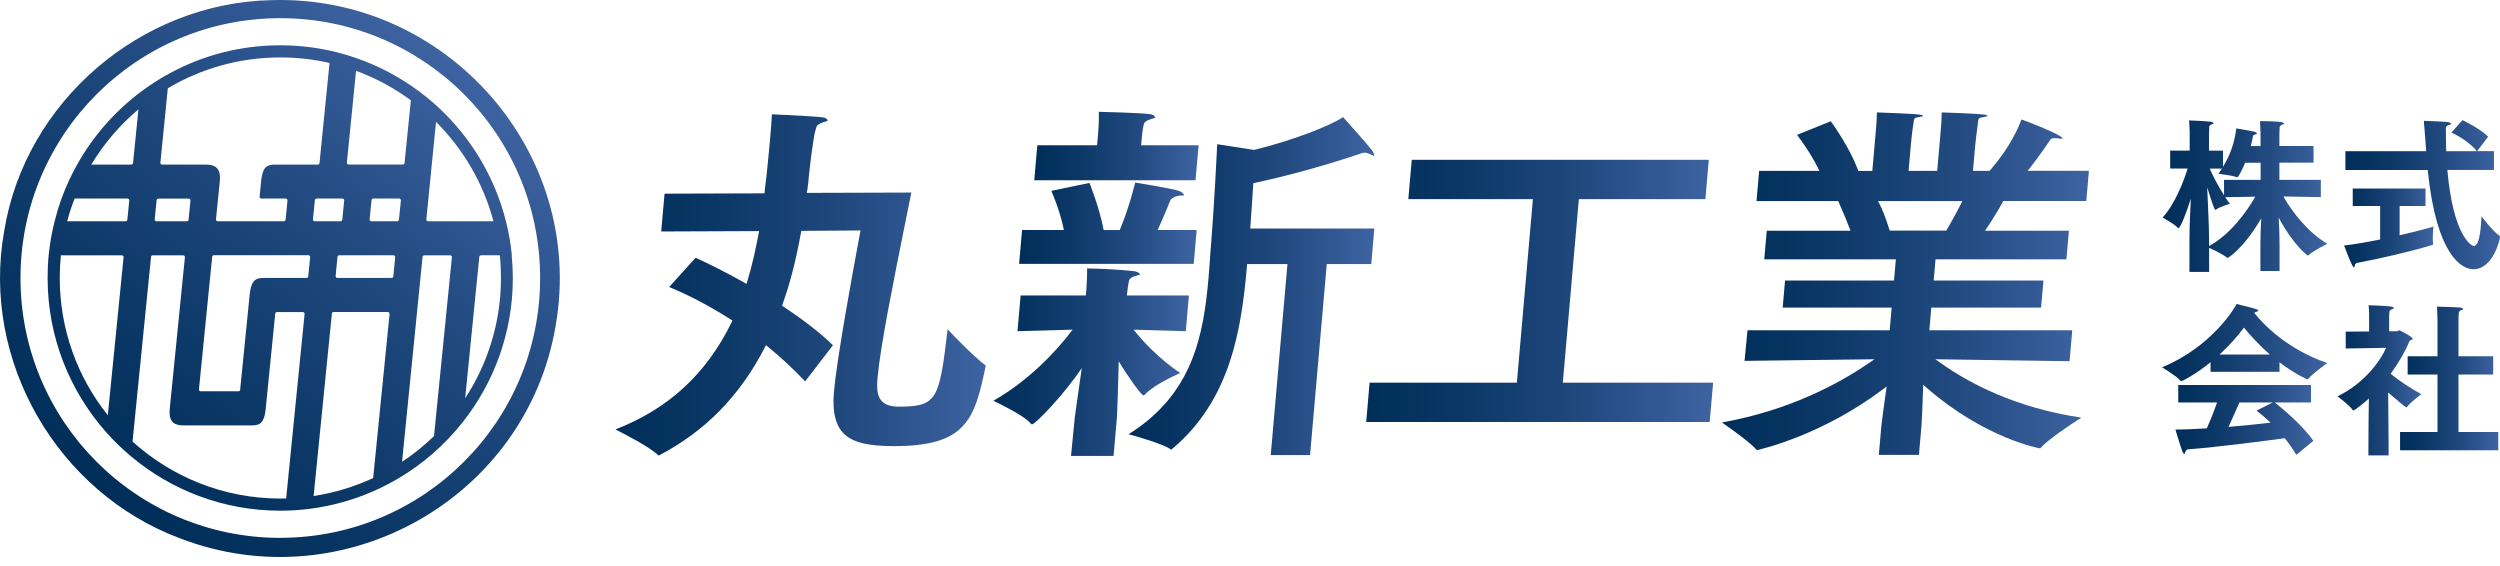<svg width="256" height="58" viewBox="0 0 256 58" fill="none" xmlns="http://www.w3.org/2000/svg">
<path d="M52.412 26.145C52.303 24.959 52.092 23.79 51.807 22.66C50.661 18.081 48.18 14.02 44.803 10.917C43.994 10.17 43.127 9.486 42.214 8.853C40.486 7.661 38.598 6.691 36.585 5.984C35.701 5.67 34.794 5.414 33.865 5.203C32.205 4.832 30.471 4.638 28.698 4.638C24.585 4.638 20.707 5.687 17.325 7.535C16.276 8.106 15.272 8.756 14.325 9.474C11.708 11.459 9.512 13.974 7.898 16.854C7.613 17.368 7.345 17.887 7.094 18.417C6.466 19.763 5.959 21.183 5.594 22.655C5.309 23.767 5.109 24.913 4.989 26.082C4.909 26.869 4.875 27.662 4.875 28.466C4.875 34.506 7.134 40.032 10.852 44.236C11.639 45.125 12.489 45.958 13.401 46.717C17.542 50.196 22.875 52.294 28.692 52.294C28.846 52.294 29 52.294 29.154 52.289C30.106 52.277 31.047 52.197 31.977 52.066C34.104 51.775 36.146 51.194 38.051 50.378C39.077 49.939 40.064 49.431 41.005 48.861C42.151 48.165 43.246 47.372 44.25 46.505C45.391 45.513 46.44 44.424 47.37 43.243C50.587 39.183 52.514 34.044 52.514 28.472C52.514 27.685 52.474 26.915 52.395 26.151L52.412 26.145ZM36.465 7.25C38.484 7.997 40.372 9.018 42.072 10.273L41.427 16.689C41.421 16.78 41.342 16.849 41.25 16.849H35.695C35.593 16.849 35.507 16.758 35.519 16.655L36.46 7.244L36.465 7.25ZM16.036 20.499C16.048 20.407 16.128 20.339 16.219 20.339H19.327C19.43 20.339 19.515 20.43 19.504 20.533L19.31 22.506C19.304 22.598 19.224 22.66 19.133 22.66H16.019C15.917 22.66 15.831 22.569 15.842 22.466L16.036 20.499ZM11.04 42.519C7.955 38.658 6.118 33.77 6.118 28.466C6.118 27.679 6.158 26.909 6.232 26.145H12.477C12.58 26.145 12.66 26.236 12.654 26.339L11.04 42.519ZM13.042 22.501C13.036 22.592 12.957 22.655 12.865 22.655H6.883C7.088 21.856 7.345 21.086 7.641 20.333H13.059C13.162 20.333 13.248 20.425 13.236 20.527L13.042 22.501ZM13.447 16.854H9.346C10.635 14.71 12.272 12.799 14.177 11.197L13.624 16.695C13.618 16.786 13.538 16.854 13.447 16.854ZM29.296 51.045C29.102 51.051 28.909 51.051 28.715 51.051C22.897 51.051 17.582 48.838 13.572 45.217L15.466 26.305C15.472 26.213 15.552 26.145 15.643 26.145H18.757C18.859 26.145 18.945 26.236 18.934 26.339L17.382 41.863C17.377 41.949 17.371 42.034 17.371 42.108C17.325 43.334 17.993 43.563 18.837 43.563H25.755C26.639 43.563 27.055 43.3 27.203 41.92C27.203 41.903 27.209 41.88 27.209 41.863L28.184 32.111C28.196 32.019 28.27 31.957 28.361 31.957H31.013C31.116 31.957 31.195 32.048 31.19 32.151L29.302 51.051L29.296 51.045ZM31.566 28.301C31.561 28.392 31.481 28.46 31.39 28.46H27.021C26.142 28.46 25.732 28.723 25.572 30.114C25.572 30.126 25.567 30.149 25.567 30.166L24.591 39.913C24.585 40.004 24.506 40.067 24.414 40.067H20.548C20.445 40.067 20.359 39.975 20.371 39.873L21.728 26.293C21.74 26.202 21.814 26.134 21.905 26.134H31.583C31.686 26.134 31.772 26.225 31.76 26.328L31.566 28.295V28.301ZM28.19 16.854C27.357 16.854 26.935 17.082 26.77 18.297C26.764 18.331 26.758 18.372 26.758 18.4L26.582 20.14C26.576 20.242 26.656 20.333 26.758 20.333H29.262C29.365 20.333 29.45 20.425 29.439 20.527L29.245 22.501C29.239 22.592 29.16 22.655 29.068 22.655H22.293C22.19 22.655 22.11 22.563 22.116 22.461L22.509 18.554C22.515 18.514 22.515 18.474 22.515 18.446C22.612 17.1 21.916 16.854 21.055 16.854H16.601C16.498 16.854 16.413 16.763 16.424 16.66L17.183 9.041C20.559 7.033 24.5 5.881 28.703 5.881C30.437 5.881 32.125 6.075 33.745 6.446L32.718 16.695C32.713 16.786 32.633 16.854 32.541 16.854H28.178H28.19ZM32.045 22.461L32.245 20.493C32.251 20.402 32.331 20.333 32.422 20.333H35.068C35.171 20.333 35.256 20.425 35.245 20.527L35.051 22.501C35.039 22.592 34.965 22.655 34.874 22.655H32.222C32.12 22.655 32.04 22.563 32.045 22.461ZM38.211 48.952C36.311 49.836 34.258 50.464 32.114 50.794L33.984 32.105C33.99 32.014 34.07 31.951 34.161 31.951H39.716C39.819 31.951 39.899 32.042 39.893 32.145L38.211 48.952ZM40.275 28.301C40.269 28.392 40.19 28.46 40.098 28.46H34.543C34.441 28.46 34.361 28.369 34.367 28.267L34.56 26.299C34.572 26.208 34.652 26.139 34.743 26.139H40.292C40.395 26.139 40.48 26.23 40.469 26.333L40.275 28.301ZM40.851 22.501C40.845 22.592 40.766 22.655 40.674 22.655H38.028C37.925 22.655 37.84 22.563 37.851 22.461L38.045 20.493C38.056 20.402 38.131 20.333 38.222 20.333H40.874C40.977 20.333 41.056 20.425 41.051 20.527L40.851 22.501ZM44.444 44.652C43.44 45.633 42.345 46.517 41.17 47.287L43.269 26.305C43.281 26.213 43.361 26.145 43.452 26.145H46.098C46.201 26.145 46.286 26.236 46.275 26.339L44.444 44.652ZM43.834 22.655C43.731 22.655 43.646 22.563 43.657 22.461L44.65 12.48C47.427 15.258 49.492 18.748 50.529 22.655H43.834ZM47.632 40.774L49.081 26.299C49.092 26.208 49.166 26.139 49.258 26.139H51.18C51.26 26.904 51.299 27.679 51.299 28.46C51.299 32.995 49.953 37.226 47.638 40.774H47.632ZM27.842 0.013C14.428 0.269 2.565 10.41 0.427 23.675C-1.957 36.918 5.867 50.458 18.477 55.14C35.239 61.568 53.974 51 56.917 33.257C59.946 15.577 45.727 -0.518 27.842 0.013ZM28.703 55.078C14.006 55.078 2.098 43.163 2.098 28.472C2.098 13.78 14.006 1.861 28.703 1.861C43.401 1.861 55.309 13.775 55.309 28.466C55.309 43.158 43.395 55.072 28.703 55.072V55.078Z" fill="url(#paint0_linear_564_1621)"/>
<path d="M160.032 39.188L161.674 20.39H174.632L174.98 16.363H144.565L144.211 20.39H156.969L155.327 39.188H140.247L139.899 43.214H175.071L175.425 39.188H160.032Z" fill="url(#paint1_linear_564_1621)"/>
<path d="M97.045 33.673C96.184 40.87 96.007 41.64 92.066 41.64C91.216 41.64 90.646 41.458 90.287 41.064C89.802 40.54 89.768 39.718 89.865 38.646C90.144 35.487 91.541 28.552 92.773 22.432L93.321 19.717L82.616 19.751L82.667 19.466C82.753 18.976 82.793 18.457 82.838 17.955C83.021 16.181 83.22 14.829 83.357 13.997C83.357 13.997 83.397 13.769 83.426 13.643C83.477 13.427 83.546 13.204 83.585 13.05C83.597 12.976 83.688 12.845 83.688 12.845C83.842 12.668 84.161 12.537 84.675 12.411C84.749 12.394 84.755 12.383 84.743 12.332C84.709 12.2 84.584 12.081 84.344 12.029C84.287 12.018 83.437 11.932 82.861 11.904C81.384 11.807 79.673 11.733 79.046 11.704C79.017 12.349 78.949 13.113 78.852 14.288C78.76 15.274 78.658 16.461 78.487 18.018C78.464 18.268 78.43 18.514 78.395 18.77C78.367 19.033 78.333 19.295 78.304 19.569L78.281 19.797L68.05 19.831L67.708 23.704L77.734 23.664L77.677 23.955C77.397 25.409 77.044 27.12 76.531 28.78L76.439 29.07L76.177 28.916C74.243 27.827 72.384 26.915 71.227 26.396L68.523 29.39C70.451 30.171 72.675 31.346 74.814 32.703L75.002 32.823L74.905 33.023C72.333 38.287 68.438 41.88 63.02 43.973C64.103 44.515 66.584 45.804 67.439 46.648C67.468 46.654 67.497 46.648 67.542 46.602C72.253 44.121 75.755 40.534 78.299 35.612L78.435 35.344L78.669 35.538C79.981 36.604 81.247 37.791 82.445 39.051L85.291 35.355C84.059 34.141 82.399 32.846 80.243 31.415L80.084 31.306L80.146 31.124C80.894 29.03 81.492 26.715 82.017 23.841L82.051 23.641L88.114 23.601L88.062 23.892C87.19 28.546 85.684 36.844 85.393 40.146C85.228 42.085 85.525 43.443 86.306 44.298C87.201 45.268 88.758 45.684 91.524 45.684C98.916 45.684 99.8 43.009 100.94 37.431C99.937 36.701 97.855 34.625 97.016 33.69L97.045 33.673Z" fill="url(#paint2_linear_564_1621)"/>
<path d="M116.853 14.875L116.938 13.94C116.938 13.94 117.007 13.124 117.126 12.737C117.183 12.446 117.526 12.269 118.216 12.092C118.279 12.075 118.29 12.058 118.284 12.024C118.25 11.858 118.067 11.71 117.697 11.682C116.83 11.562 112.803 11.448 112.518 11.448C112.558 12.383 112.444 13.706 112.444 13.706L112.341 14.875H106.222L105.908 18.457H122.419L122.738 14.875H116.853Z" fill="url(#paint3_linear_564_1621)"/>
<path d="M118.541 23.555C119.083 22.392 119.585 21.143 119.842 20.521C119.979 20.253 120.435 20.008 121.159 20.019C121.228 20.019 121.239 20.008 121.239 19.991C121.228 19.837 121.022 19.66 120.726 19.546C119.91 19.278 116.243 18.696 116.243 18.696C116.243 18.696 115.616 21.343 114.657 23.561H113.015C112.616 21.343 111.561 18.73 111.561 18.73L107.654 19.546C107.654 19.546 108.526 21.457 108.943 23.555H104.66L104.357 27.017H122.237L122.539 23.555H118.541Z" fill="url(#paint4_linear_564_1621)"/>
<path d="M121.746 30.256H115.392L115.415 30.023C115.415 30.023 115.546 28.979 115.603 28.773C115.66 28.483 115.991 28.311 116.664 28.146C116.738 28.123 116.744 28.118 116.738 28.089C116.676 27.935 116.43 27.793 116.048 27.758C114.736 27.604 112.313 27.49 111.309 27.49C111.36 27.878 111.24 29.709 111.24 29.709L111.189 30.256H104.511L104.191 33.912C104.191 33.912 107.317 33.838 109.837 33.758C108.166 35.977 105.389 38.942 101.722 41.041C101.722 41.041 104.876 42.524 105.52 43.34C105.594 43.414 105.628 43.459 105.674 43.459C105.993 43.459 108.891 40.494 110.773 37.693C110.459 39.912 110.083 42.444 110.054 42.792L109.672 46.687H114.029L114.371 42.792C114.4 42.444 114.508 39.364 114.56 36.992C115.501 38.583 116.892 40.494 117.098 40.494C117.132 40.494 117.223 40.419 117.303 40.34C118.233 39.33 120.85 38.201 120.85 38.201C118.734 36.758 117.086 35.041 116.082 33.758C118.512 33.832 121.426 33.912 121.426 33.912L121.746 30.256Z" fill="url(#paint5_linear_564_1621)"/>
<path d="M128.042 23.157C128.082 22.449 128.133 21.736 128.19 21.041C128.242 20.311 128.293 19.609 128.327 18.948L128.339 18.759L128.521 18.72C134.105 17.533 139.26 15.748 139.312 15.731L139.414 15.691C139.728 15.583 139.979 15.605 140.606 15.931C140.663 15.959 140.686 15.948 140.698 15.931C140.698 15.919 140.709 15.908 140.709 15.896C140.72 15.777 140.646 15.6 140.504 15.406C139.928 14.659 138.063 12.594 137.532 11.995C136.181 12.885 132.468 14.357 128.453 15.343L128.407 15.355L128.356 15.343L124.643 14.767C124.586 15.959 124.346 20.801 124.033 24.782C123.976 25.392 123.936 25.997 123.896 26.596C123.856 27.2 123.81 27.799 123.759 28.404C123.246 34.278 122.179 40.34 115.563 44.464C116.681 44.766 119.145 45.49 119.904 46.021L119.938 46.044C119.938 46.044 120.006 45.992 120.041 45.958C126.029 40.939 127.124 33.679 127.689 27.269L127.7 27.041H131.835L130.124 46.597H134.15L135.861 27.041H140.418L140.732 23.402H128.025L128.048 23.145L128.042 23.157Z" fill="url(#paint6_linear_564_1621)"/>
<path d="M205.053 20.715L205.122 20.584H213.637L213.905 17.493H207.631L207.945 17.099C208.954 15.799 209.838 14.482 209.844 14.464L209.935 14.333C210.084 14.077 210.432 14.134 211.116 14.214C211.236 14.231 211.196 14.145 211.173 14.122C211.127 14.065 211.047 13.997 210.911 13.911C210.027 13.375 207.74 12.503 206.998 12.229C206.747 12.936 205.875 15.041 203.804 17.413L203.736 17.499H202.031L202.264 14.858C202.264 14.858 202.43 13.37 202.55 12.468L202.578 12.303C202.635 12.018 202.795 12.063 203.445 11.921C203.542 11.898 203.525 11.858 203.508 11.835C203.451 11.795 203.354 11.75 203.183 11.733C202.527 11.636 199.698 11.539 198.831 11.51C198.825 12.314 198.746 13.198 198.694 13.803L198.369 17.499H195.438L195.666 14.892C195.672 14.835 195.797 13.432 195.962 12.463L195.991 12.297C196.048 12.012 196.202 12.058 196.841 11.921C196.949 11.892 196.921 11.852 196.898 11.835C196.835 11.795 196.738 11.75 196.55 11.738C195.911 11.641 193.059 11.544 192.193 11.51C192.181 12.411 192.101 13.29 192.044 13.894L191.725 17.504H190.299L190.236 17.345C189.421 15.189 187.892 12.999 187.47 12.417L184.014 13.814C184.413 14.333 185.337 15.582 186.13 17.145L186.313 17.499H180.136L179.868 20.59H188.229L188.297 20.738C188.463 21.114 188.907 22.101 189.358 23.282L189.489 23.624H180.917L180.661 26.555H194.137L193.943 28.723H182.788L182.548 31.5H193.704L193.504 33.821H178.944L178.642 36.952L191.953 36.787L191.274 37.243C188.206 39.336 183.153 42.045 176.326 43.26C177.29 43.933 179.349 45.399 179.902 46.095C180.552 45.946 186.603 44.515 192.723 39.929L193.196 39.576L193.111 40.158C192.9 41.669 192.683 43.272 192.649 43.648L192.392 46.579H196.499L196.761 43.562C196.795 43.118 196.852 41.823 196.921 39.918L196.932 39.405L197.32 39.736C203.285 44.914 208.852 45.912 208.897 45.912C208.897 45.912 208.926 45.907 208.971 45.855C209.69 45.017 212.04 43.465 213.135 42.764C206.354 41.76 201.626 39.222 198.825 37.243L198.181 36.787L211.92 36.987L212.2 33.821H197.565L197.765 31.5H209.006L209.251 28.723H198.01L198.198 26.555H211.601L211.857 23.624H203.274L203.525 23.242C204.124 22.341 204.694 21.4 205.059 20.727L205.053 20.715ZM200.77 20.943C200.417 21.651 199.972 22.455 199.379 23.487L199.31 23.613H193.51L193.453 23.441C193.077 22.278 192.78 21.508 192.495 20.949L192.307 20.59H200.941L200.77 20.949V20.943Z" fill="url(#paint7_linear_564_1621)"/>
<path d="M233.821 20.117L237.653 20.185V18.417H233.41V16.66H236.906V14.95H233.41V14.003C233.41 14.003 233.41 13.347 233.438 12.999C233.461 12.885 233.575 12.8 233.792 12.731C233.917 12.691 233.895 12.623 233.849 12.588C233.667 12.474 233.068 12.406 231.431 12.406C231.459 12.948 231.482 14.008 231.482 14.008V14.955H230.478C230.598 14.527 230.667 14.174 230.701 13.94C230.701 13.934 230.701 13.929 230.701 13.929C230.724 13.843 230.838 13.792 231.02 13.741C231.089 13.723 231.106 13.695 231.106 13.661C231.077 13.592 230.997 13.53 230.861 13.484C230.427 13.387 229.001 13.147 229.001 13.147C228.876 13.991 228.67 15.394 227.638 17.083V15.429H226.201V13.701C226.201 13.701 226.218 13.193 226.23 12.959C226.252 12.851 226.361 12.759 226.583 12.691C226.68 12.663 226.686 12.611 226.657 12.571C226.612 12.526 226.532 12.486 226.389 12.463C225.693 12.383 224.165 12.332 224.165 12.332C224.199 12.708 224.222 13.581 224.222 13.581V15.423H222.226V17.259H224.011C223.652 18.463 222.728 20.892 221.45 22.278C221.45 22.278 222.648 22.923 222.99 23.316C223.024 23.345 223.059 23.362 223.076 23.362C223.264 23.362 223.891 21.799 224.342 20.345C224.273 21.697 224.199 23.333 224.199 24.503V27.845H226.212V25.375C226.629 25.558 227.615 26.037 228.015 26.362C228.049 26.39 228.089 26.407 228.123 26.407C228.14 26.407 229.697 25.535 231.551 22.358C231.499 23.248 231.465 24.246 231.465 25.078V27.748H233.427V25.027C233.427 24.234 233.393 23.185 233.341 22.29C234.904 25.198 236.307 26.174 236.324 26.174C236.347 26.174 236.376 26.145 236.427 26.105C236.895 25.666 238.32 24.959 238.32 24.959C236.398 23.858 234.693 21.685 233.826 20.128L233.821 20.117ZM226.212 25.187V24.594C226.212 23.465 226.087 20.744 226.018 19.193C226.555 20.898 226.76 21.485 226.851 21.485C226.885 21.485 226.925 21.468 226.954 21.434C227.359 21.16 228.34 20.864 228.34 20.864C228.186 20.641 228.009 20.425 227.855 20.191L230.94 20.14C230.073 21.697 228.311 24.063 226.212 25.193V25.187ZM231.488 18.417H227.741V19.991C227.079 18.953 226.52 17.847 226.281 17.265H227.53C227.41 17.436 227.29 17.624 227.171 17.796C227.171 17.796 228.505 17.944 229.007 18.132C229.047 18.149 229.075 18.149 229.093 18.149C229.229 18.149 229.68 17.202 229.908 16.666H231.488V18.423V18.417Z" fill="url(#paint8_linear_564_1621)"/>
<path d="M245.722 24.103V21.092H248.374V19.307H240.92V21.092H243.726V24.52C242.374 24.793 241.046 25.027 240.036 25.141C240.036 25.141 240.641 26.767 240.869 27.166C240.914 27.252 240.96 27.314 241.006 27.354C241.029 27.377 241.051 27.377 241.068 27.388C241.091 27.388 241.108 27.371 241.108 27.32C241.108 27.166 241.194 26.955 241.331 26.926L241.633 26.869C243.829 26.453 247.171 25.677 249.064 25.084C249.133 25.067 249.144 25.033 249.144 24.987V24.902C249.133 24.782 249.116 24.599 249.116 24.411C249.116 23.875 249.184 23.202 249.184 23.202C248.597 23.385 247.262 23.738 245.717 24.098L245.722 24.103Z" fill="url(#paint9_linear_564_1621)"/>
<path d="M255.915 24.12C255.253 23.663 254.107 22.158 254.107 22.158C254.055 22.99 253.975 25.186 253.314 25.186C253.052 25.186 251.187 24.085 250.611 17.401H255.378V15.479H253.662L254.785 13.991C253.901 13.118 252.156 12.303 252.156 12.303L251.027 13.574C251.027 13.574 252.732 14.333 253.628 15.485H250.491C250.474 14.704 250.457 13.86 250.457 13.044C250.485 12.918 250.622 12.833 250.907 12.759C250.993 12.736 250.981 12.662 250.953 12.616C250.89 12.553 250.782 12.508 250.645 12.496C250.143 12.445 248.198 12.371 248.198 12.371C248.284 13.255 248.341 14.185 248.409 15.046L248.438 15.485H240.168V17.407H248.597C249.498 26.258 252.128 27.57 253.274 27.57C255.287 27.57 256 24.53 256 24.256C256 24.211 255.977 24.177 255.915 24.125V24.12Z" fill="url(#paint10_linear_564_1621)"/>
<path d="M223.28 38.983C223.314 39.017 223.331 39.034 223.365 39.034C223.468 39.034 224.837 38.327 226.359 37.095V38.07H233.42V37.095C235.051 38.344 236.277 38.851 236.277 38.851C236.311 38.851 236.351 38.834 236.363 38.8C236.768 38.281 238.308 37.175 238.308 37.175C234.127 35.743 231.68 33.108 230.853 32.065C230.871 31.973 230.979 31.933 231.167 31.888C231.236 31.871 231.258 31.842 231.258 31.814C231.23 31.756 231.167 31.694 231.053 31.66C230.494 31.471 229.028 31.129 229.028 31.129C228.943 31.334 226.633 35.441 221.397 37.614C221.397 37.614 222.926 38.526 223.268 38.983H223.28ZM229.781 33.547C230.34 34.237 231.241 35.253 232.433 36.302H227.283C228.361 35.304 229.205 34.329 229.781 33.547Z" fill="url(#paint11_linear_564_1621)"/>
<path d="M232.952 41.212H236.648V39.422H223.052V41.212H227.027C226.747 42.022 226.365 43.003 225.972 43.864C224.791 43.933 223.679 43.984 222.761 43.984C222.761 43.984 223.268 45.69 223.491 46.271C223.553 46.402 223.622 46.471 223.69 46.499C223.707 46.499 223.719 46.477 223.725 46.431H223.73C223.747 46.266 223.879 46.032 224.033 46.015C227.095 45.781 232.177 45.119 233.962 44.868C234.378 45.387 234.76 45.946 235.142 46.574L236.888 45.142C235.73 43.465 233.614 41.766 232.952 41.218V41.212ZM232.508 43.277C231.327 43.425 229.781 43.579 228.202 43.711C228.618 42.821 229.051 41.8 229.319 41.212H232.73L231.07 42.045C231.589 42.45 232.057 42.855 232.508 43.277Z" fill="url(#paint12_linear_564_1621)"/>
<path d="M244.559 40.203C245.836 41.281 246.321 41.709 246.412 41.709C246.447 41.709 246.486 41.675 246.515 41.623C246.817 41.218 247.941 40.357 247.941 40.357C246.971 39.85 245.62 38.954 244.804 38.281C245.688 37.061 246.344 35.88 246.709 34.99C246.743 34.888 246.806 34.837 246.977 34.779C247.051 34.757 247.068 34.722 247.062 34.682C247.051 34.665 247.051 34.648 247.034 34.631C246.772 34.329 245.711 33.821 245.711 33.821C245.602 33.821 245.523 33.924 245.431 33.924H244.65V32.589C244.65 32.589 244.65 32.11 244.679 31.899C244.701 31.785 244.821 31.694 245.049 31.626C245.112 31.603 245.135 31.58 245.135 31.552C245.106 31.483 245.026 31.42 244.89 31.392C244.525 31.318 242.546 31.255 242.546 31.255C242.597 31.711 242.597 32.458 242.597 32.458V33.941L240.202 33.958V35.686L244.331 35.618C243.829 36.827 242.163 39.245 239.357 40.585C239.357 40.585 240.624 41.509 240.897 41.966C240.926 42.017 240.949 42.034 240.983 42.034C241.114 42.034 242.141 41.213 242.574 40.808L242.54 43.306L242.523 46.631H244.599L244.576 43.1L244.547 40.215L244.559 40.203Z" fill="url(#paint13_linear_564_1621)"/>
<path d="M251.75 44.241V38.355H255.303V36.484H251.75V32.817C251.75 32.817 251.75 32.281 251.785 31.985C251.813 31.876 251.91 31.785 252.144 31.717C252.207 31.694 252.224 31.671 252.229 31.642C252.201 31.58 252.132 31.523 251.99 31.5C251.631 31.448 249.549 31.397 249.549 31.397C249.577 31.836 249.6 32.8 249.6 32.8V36.479H246.543V38.349H249.6V44.235H245.768V46.106H255.822V44.235H251.745L251.75 44.241Z" fill="url(#paint14_linear_564_1621)"/>
<defs>
<linearGradient id="paint0_linear_564_1621" x1="10.322" y1="50.384" x2="47.005" y2="6.663" gradientUnits="userSpaceOnUse">
<stop stop-color="#002E59"/>
<stop offset="0.22" stop-color="#083563"/>
<stop offset="0.6" stop-color="#1F487D"/>
<stop offset="1" stop-color="#3E63A2"/>
</linearGradient>
<linearGradient id="paint1_linear_564_1621" x1="139.899" y1="29.789" x2="175.425" y2="29.789" gradientUnits="userSpaceOnUse">
<stop stop-color="#002E59"/>
<stop offset="0.22" stop-color="#083563"/>
<stop offset="0.6" stop-color="#1F487D"/>
<stop offset="1" stop-color="#3E63A2"/>
</linearGradient>
<linearGradient id="paint2_linear_564_1621" x1="63.025" y1="29.173" x2="100.963" y2="29.173" gradientUnits="userSpaceOnUse">
<stop stop-color="#002E59"/>
<stop offset="0.22" stop-color="#083563"/>
<stop offset="0.6" stop-color="#1F487D"/>
<stop offset="1" stop-color="#3E63A2"/>
</linearGradient>
<linearGradient id="paint3_linear_564_1621" x1="105.908" y1="14.95" x2="122.738" y2="14.95" gradientUnits="userSpaceOnUse">
<stop stop-color="#002E59"/>
<stop offset="0.22" stop-color="#083563"/>
<stop offset="0.6" stop-color="#1F487D"/>
<stop offset="1" stop-color="#3E63A2"/>
</linearGradient>
<linearGradient id="paint4_linear_564_1621" x1="104.357" y1="22.86" x2="122.534" y2="22.86" gradientUnits="userSpaceOnUse">
<stop stop-color="#002E59"/>
<stop offset="0.22" stop-color="#083563"/>
<stop offset="0.6" stop-color="#1F487D"/>
<stop offset="1" stop-color="#3E63A2"/>
</linearGradient>
<linearGradient id="paint5_linear_564_1621" x1="101.727" y1="37.094" x2="121.746" y2="37.094" gradientUnits="userSpaceOnUse">
<stop stop-color="#002E59"/>
<stop offset="0.22" stop-color="#083563"/>
<stop offset="0.6" stop-color="#1F487D"/>
<stop offset="1" stop-color="#3E63A2"/>
</linearGradient>
<linearGradient id="paint6_linear_564_1621" x1="115.558" y1="29.305" x2="140.732" y2="29.305" gradientUnits="userSpaceOnUse">
<stop stop-color="#002E59"/>
<stop offset="0.22" stop-color="#083563"/>
<stop offset="0.6" stop-color="#1F487D"/>
<stop offset="1" stop-color="#3E63A2"/>
</linearGradient>
<linearGradient id="paint7_linear_564_1621" x1="176.326" y1="29.036" x2="213.91" y2="29.036" gradientUnits="userSpaceOnUse">
<stop stop-color="#002E59"/>
<stop offset="0.22" stop-color="#083563"/>
<stop offset="0.6" stop-color="#1F487D"/>
<stop offset="1" stop-color="#3E63A2"/>
</linearGradient>
<linearGradient id="paint8_linear_564_1621" x1="221.444" y1="20.082" x2="238.315" y2="20.082" gradientUnits="userSpaceOnUse">
<stop stop-color="#002E59"/>
<stop offset="0.22" stop-color="#083563"/>
<stop offset="0.6" stop-color="#1F487D"/>
<stop offset="1" stop-color="#3E63A2"/>
</linearGradient>
<linearGradient id="paint9_linear_564_1621" x1="240.036" y1="23.356" x2="249.19" y2="23.356" gradientUnits="userSpaceOnUse">
<stop stop-color="#002E59"/>
<stop offset="0.22" stop-color="#083563"/>
<stop offset="0.6" stop-color="#1F487D"/>
<stop offset="1" stop-color="#3E63A2"/>
</linearGradient>
<linearGradient id="paint10_linear_564_1621" x1="240.168" y1="19.928" x2="256.006" y2="19.928" gradientUnits="userSpaceOnUse">
<stop stop-color="#002E59"/>
<stop offset="0.22" stop-color="#083563"/>
<stop offset="0.6" stop-color="#1F487D"/>
<stop offset="1" stop-color="#3E63A2"/>
</linearGradient>
<linearGradient id="paint11_linear_564_1621" x1="221.409" y1="35.081" x2="238.313" y2="35.081" gradientUnits="userSpaceOnUse">
<stop stop-color="#002E59"/>
<stop offset="0.22" stop-color="#083563"/>
<stop offset="0.6" stop-color="#1F487D"/>
<stop offset="1" stop-color="#3E63A2"/>
</linearGradient>
<linearGradient id="paint12_linear_564_1621" x1="222.761" y1="42.998" x2="236.893" y2="42.998" gradientUnits="userSpaceOnUse">
<stop stop-color="#002E59"/>
<stop offset="0.22" stop-color="#083563"/>
<stop offset="0.6" stop-color="#1F487D"/>
<stop offset="1" stop-color="#3E63A2"/>
</linearGradient>
<linearGradient id="paint13_linear_564_1621" x1="239.363" y1="38.931" x2="247.941" y2="38.931" gradientUnits="userSpaceOnUse">
<stop stop-color="#002E59"/>
<stop offset="0.22" stop-color="#083563"/>
<stop offset="0.6" stop-color="#1F487D"/>
<stop offset="1" stop-color="#3E63A2"/>
</linearGradient>
<linearGradient id="paint14_linear_564_1621" x1="245.773" y1="38.754" x2="255.828" y2="38.754" gradientUnits="userSpaceOnUse">
<stop stop-color="#002E59"/>
<stop offset="0.22" stop-color="#083563"/>
<stop offset="0.6" stop-color="#1F487D"/>
<stop offset="1" stop-color="#3E63A2"/>
</linearGradient>
</defs>
</svg>
